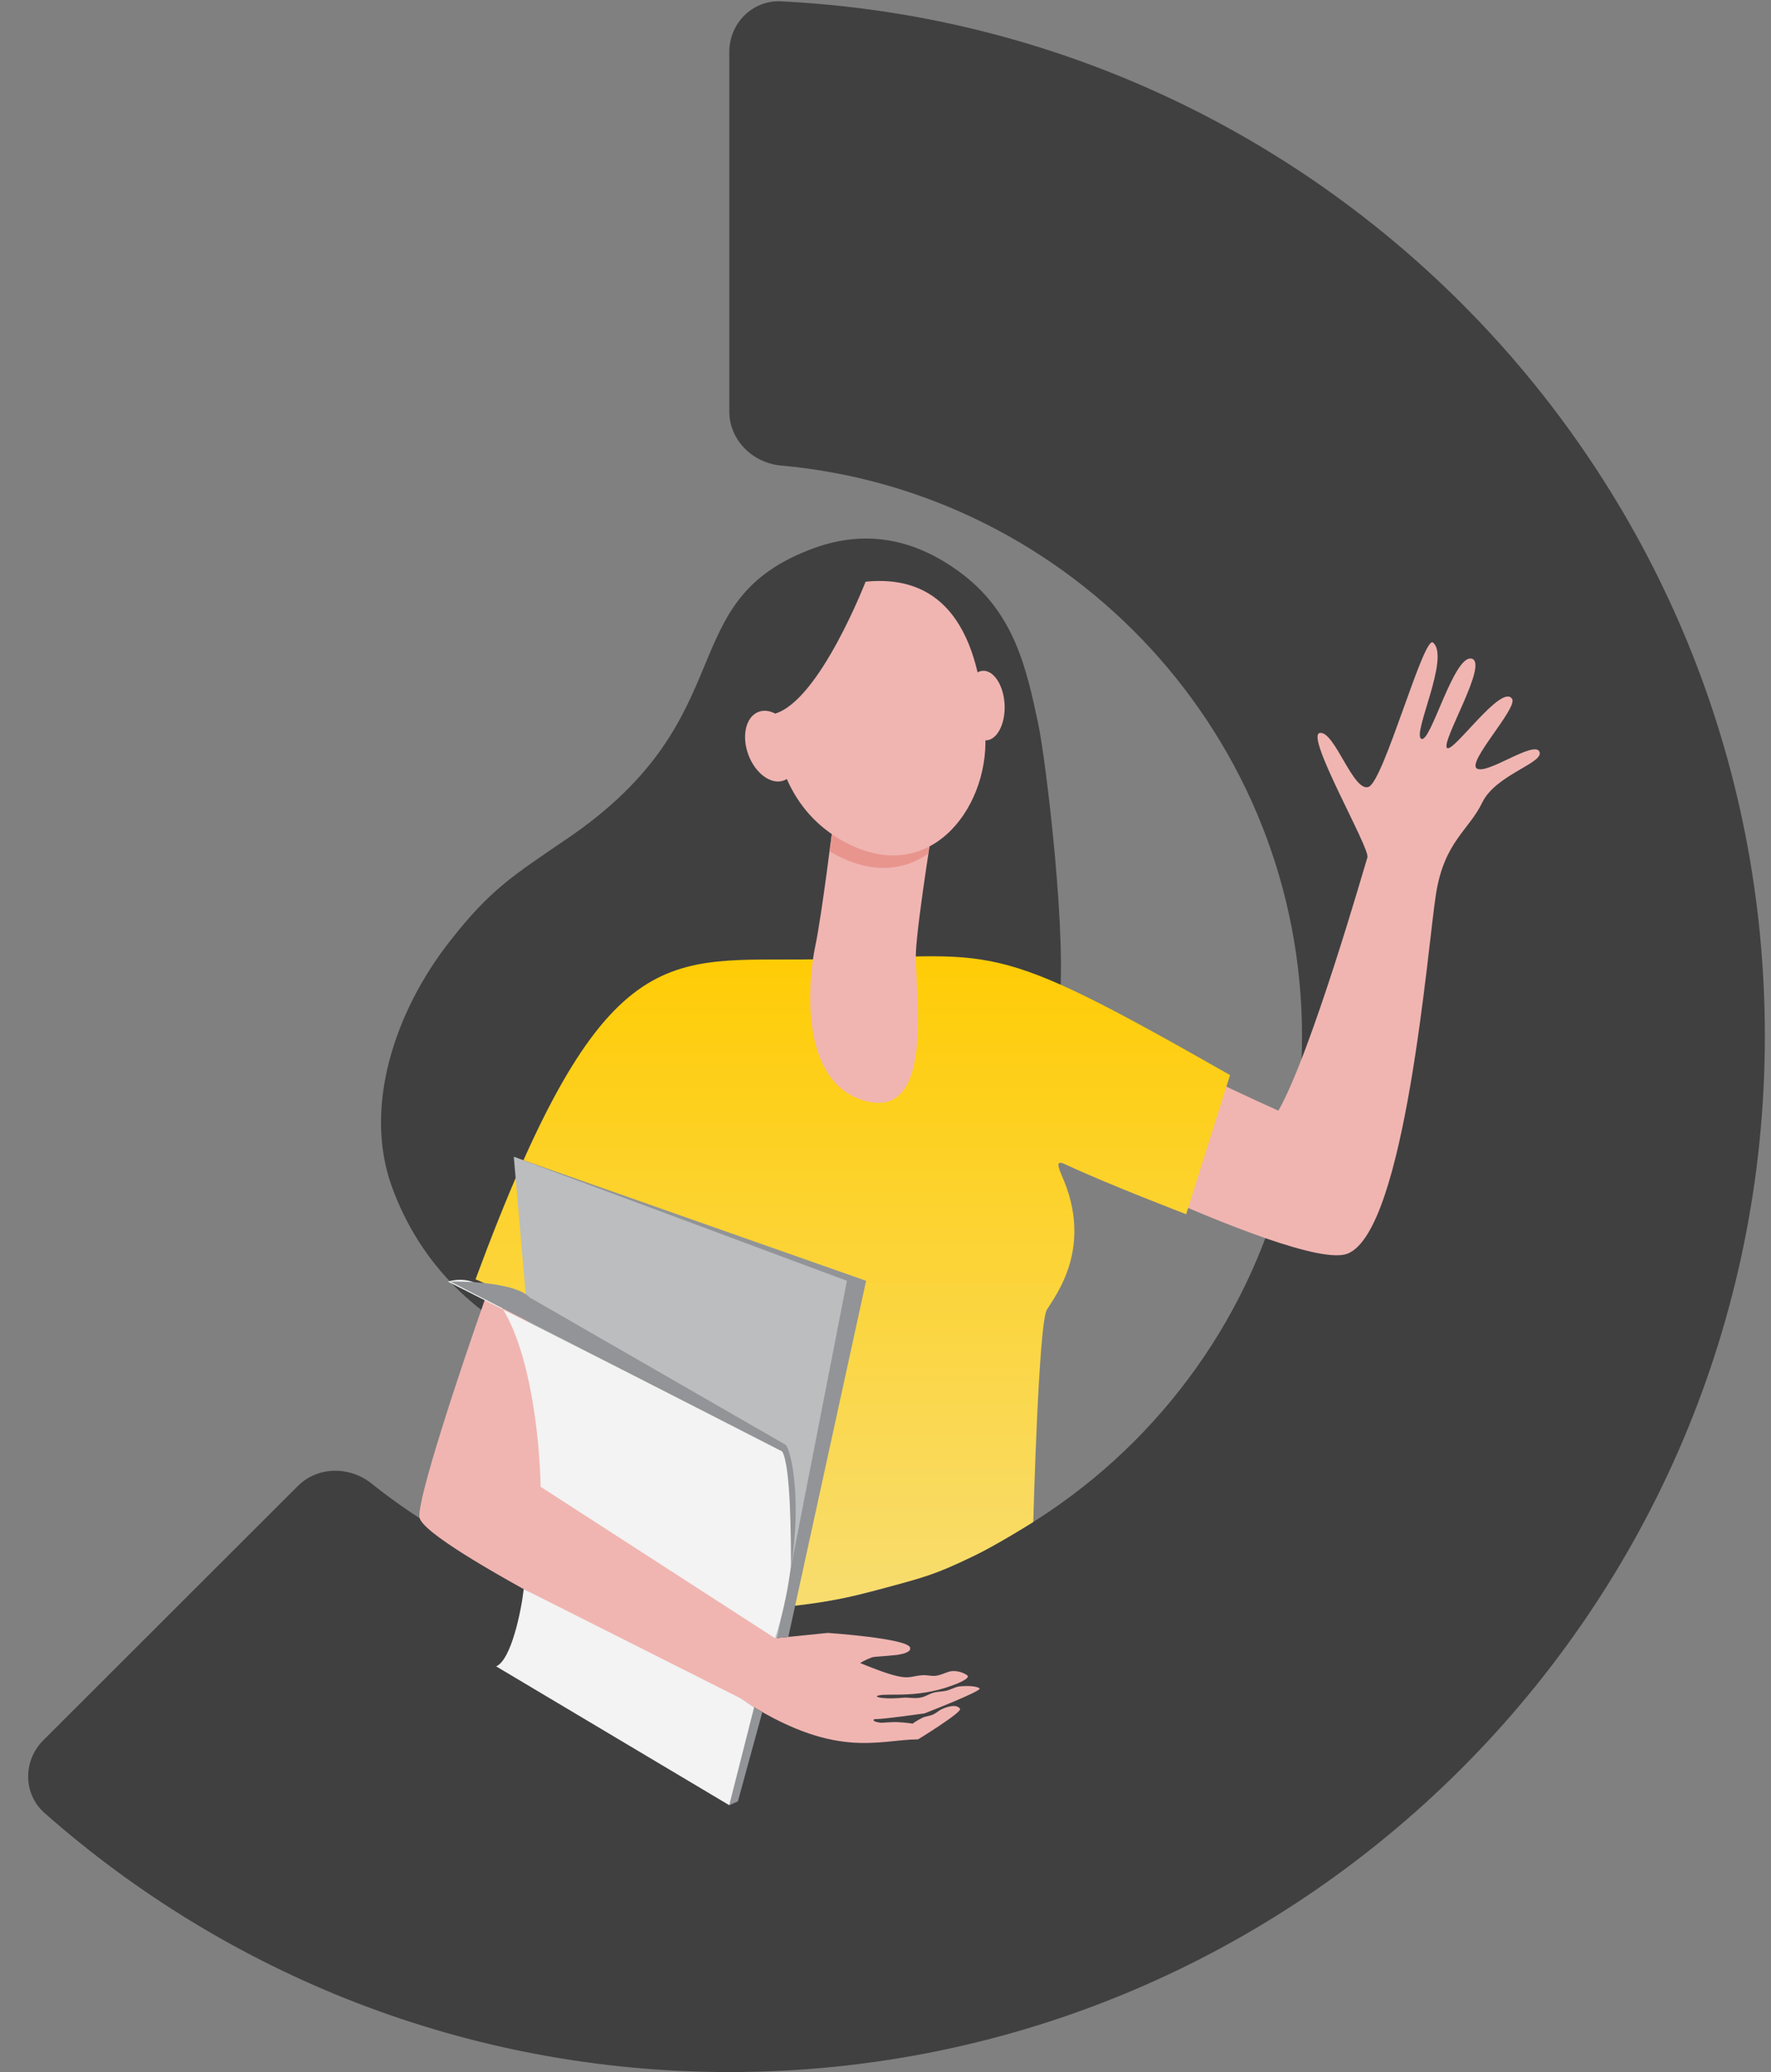 <svg width="171" height="200" viewBox="0 0 171 200" fill="none" xmlns="http://www.w3.org/2000/svg">
<rect x="0" y="0" width="171" height="200" fill="#808080" stroke="none"/>
<g clip-path="url(#clip0_2_2491)">
<path d="M75.417 0.13C72.659 -0.006 70.418 2.246 70.418 5.007V39.712C70.418 42.474 72.664 44.689 75.414 44.936C103.58 47.469 125.718 71.208 125.718 100.035C125.718 130.546 100.917 155.358 70.418 155.358C57.367 155.358 45.358 150.797 35.884 143.206C33.765 141.508 30.676 141.522 28.755 143.441L4.179 167.984C2.207 169.953 2.217 173.165 4.307 175.008C21.948 190.57 45.089 200.007 70.418 200.007C125.607 200.007 170.406 155.246 170.406 99.979C170.406 46.444 128.337 2.733 75.417 0.13Z" fill="#404041"/>
<path d="M92.916 106.341L102.1 96.624C102.1 96.624 111.933 102.04 123.435 107.208C126.589 101.699 131.753 83.627 132.031 82.76C132.31 81.894 126.002 71.032 127.424 70.753C128.846 70.475 130.671 76.54 132.155 75.952C133.639 75.333 137.473 61.253 138.37 62.027C140.04 63.45 136.36 70.784 137.226 71.31C138.123 71.836 140.349 63.203 142.081 63.574C143.781 63.945 139.205 71.434 139.7 72.177C140.194 72.889 145.018 65.864 146.008 67.473C146.533 68.371 141.586 73.6 142.606 74.188C143.627 74.776 148.11 71.465 148.636 72.548C149.161 73.631 144.462 74.745 143.132 77.438C141.833 80.161 139.452 81.213 138.648 86.319C137.844 91.425 135.711 118.812 130.114 121.009C125.26 122.959 92.916 106.341 92.916 106.341Z" fill="#F0B5B1"/>
<path d="M100.244 69.856C99.1 64.471 97.925 59.025 92.576 55.157C88.247 52 83.578 51.103 78.63 52.897C64.623 57.973 72.168 69.113 54.79 80.934C49.379 84.617 47.338 85.886 43.473 90.806C38.062 97.676 35.093 106.898 37.815 114.48C43.442 130.169 60.913 134.718 70.065 131.376C87.072 125.187 101.233 103.587 102.192 97.707C103.182 91.425 100.986 73.322 100.244 69.856Z" fill="#404041"/>
<path d="M114.53 117.203C114.53 117.203 107.078 114.356 102.966 112.437C102.131 112.035 101.976 112.19 102.502 113.428C105.625 120.36 101.945 125.001 101.079 126.425C100.275 127.725 99.769 146.91 99.769 146.91C99.769 146.91 96.402 149.044 94.109 150.153C90.123 152.08 89.156 152.305 83.378 153.809C77.599 155.312 71.644 155.312 71.644 155.312C70.996 151.008 70.158 147.437 69.447 143.074C68.303 135.678 66.633 128.498 64.314 121.412C62.799 116.708 60.171 124.94 58.718 129.086C55.347 127.725 45.916 123.485 45.916 123.485C58.285 90.064 64.314 92.818 78.693 92.601C96.689 92.323 94.802 90.125 118.766 103.773L114.53 117.203Z" fill="url(#paint0_linear_2_2491)"/>
<path d="M84.97 166.282C85.125 166.313 85.898 166.221 86.516 166.221C87.382 166.252 88.124 166.375 88.124 166.375C88.124 166.375 88.464 166.097 89.114 165.787C89.392 165.664 89.825 165.633 90.134 165.478C90.443 165.323 90.691 165.076 91 164.952C91.773 164.611 92.453 164.549 92.7 164.952C92.886 165.292 88.65 167.892 88.65 167.892C84.723 167.923 80.61 169.934 71.489 163.961C66.294 161.672 41 149.2 40.506 146.477C40.227 144.961 44.093 133.108 47.277 124.134C49.72 125.217 54.915 127.538 57.821 128.776C55.162 134.439 52.008 141.928 52.348 142.856C52.441 143.104 52.75 143.537 69.85 154.74C70.283 155.018 70.716 155.297 71.179 155.606C72.385 156.38 73.684 157.246 75.044 158.113L79.93 157.618C79.93 157.618 87.66 158.144 87.877 159.041C87.969 159.443 87.351 159.629 86.547 159.753H86.516C86.392 159.753 86.3 159.784 86.176 159.784C85.341 159.877 84.445 159.908 84.228 159.969C83.981 160.062 83.486 160.248 83.053 160.527C87.877 162.507 87.506 161.795 89.083 161.702C89.485 161.672 89.918 161.795 90.288 161.764C90.938 161.702 91.463 161.331 91.958 161.3C92.7 161.269 93.288 161.61 93.412 161.733C93.566 161.888 93.257 162.136 92.638 162.414C88.928 164.023 85.836 163.404 84.846 163.652C84.197 163.807 85.403 164.054 87.289 163.869C87.753 163.838 88.371 163.992 88.99 163.838C89.392 163.745 89.794 163.466 90.196 163.374C90.567 163.281 90.969 163.281 91.278 163.219C91.68 163.157 92.267 162.817 92.608 162.786C93.844 162.662 94.432 162.847 94.587 162.971C94.865 163.219 89.268 165.385 89.268 165.385C89.268 165.385 85.403 165.942 84.537 165.942C84.475 165.88 83.95 166.128 84.97 166.282Z" fill="#F0B5B1"/>
<path d="M80.455 79.356C80.455 79.356 79.373 88.207 78.724 91.301C78.043 94.52 77.023 104.639 83.702 106.31C90.381 107.95 88.309 95.293 88.433 92.013C88.556 88.733 90.443 77.345 90.443 77.345L80.455 79.356Z" fill="#F0B5B1"/>
<path d="M80.115 82.172C80.176 82.203 80.238 82.265 80.3 82.296C83.98 84.4 87.195 84.091 89.607 82.42C90.04 79.573 90.411 77.283 90.411 77.283L80.455 79.325C80.455 79.356 80.331 80.532 80.115 82.172Z" fill="#E8958E"/>
<path d="M82.465 56.302C82.465 56.302 78.569 57.416 76.312 61.284C74.054 65.152 72.941 76.324 81.228 81.089C89.515 85.855 95.421 78.211 95.142 71.094C94.895 63.945 92.916 54.507 82.465 56.302Z" fill="#F0B5B1"/>
<path d="M96.998 67.998C97.091 69.855 96.287 71.402 95.236 71.464C94.153 71.526 93.226 70.072 93.133 68.215C93.04 66.358 93.844 64.811 94.895 64.749C95.947 64.687 96.905 66.141 96.998 67.998Z" fill="#F0B5B1"/>
<path d="M83.64 55.992C83.64 55.992 79.157 67.658 74.797 68.896C70.437 70.134 70.777 75.89 70.777 75.89C70.777 75.89 70.221 62.614 74.21 59.365C78.198 56.115 83.64 55.992 83.64 55.992Z" fill="#404041"/>
<path d="M76.683 71.186C77.363 73.011 76.93 74.868 75.693 75.332C74.487 75.796 72.941 74.682 72.261 72.857C71.581 71.031 72.014 69.174 73.251 68.71C74.487 68.246 76.003 69.36 76.683 71.186Z" fill="#F0B5B1"/>
<path d="M49.657 111.677L54.204 143.33L75.039 158.113L76.119 157.997L83.628 123.631L49.657 111.677Z" fill="#929497"/>
<path d="M49.611 111.662L52.354 143.33L75.034 158.124L81.778 123.631L49.611 111.662Z" fill="#BBBDBF"/>
<path d="M70.392 174.263L72.338 164.534L73.605 165.271L71.247 173.88L70.392 174.263Z" fill="#929497"/>
<path d="M52.202 143.514C52.097 138.603 51.173 130.636 48.571 126.398L43.239 123.703C45.518 123.07 47.258 124.259 48.571 126.398L75.669 140.094C76.534 142.531 77.579 149.552 74.843 158.137L52.202 143.514Z" fill="#F3F3F3"/>
<path d="M47.906 160.847C49.349 160.228 50.313 155.595 50.571 153.391L71.509 163.933L72.814 164.798L70.411 174.247L47.906 160.847Z" fill="#F3F3F3"/>
<path d="M43.476 123.703L75.524 140.103C76.373 141.519 76.374 148.921 76.374 151.24C77.428 144.797 76.406 140.011 75.856 139.46L51.141 125.236C49.914 123.915 45.52 123.664 43.476 123.703Z" fill="#929497"/>
</g>
<defs>
<linearGradient id="paint0_linear_2_2491" x1="82.341" y1="92.305" x2="82.341" y2="155.312" gradientUnits="userSpaceOnUse">
<stop stop-color="#FFCC05"/>
<stop offset="1" stop-color="#F8DD70"/>
</linearGradient>
<clipPath id="clip0_2_2491">
<rect width="169.811" height="200" fill="white" transform="translate(0.594 0.007)"/>
</clipPath>
</defs>
</svg>
